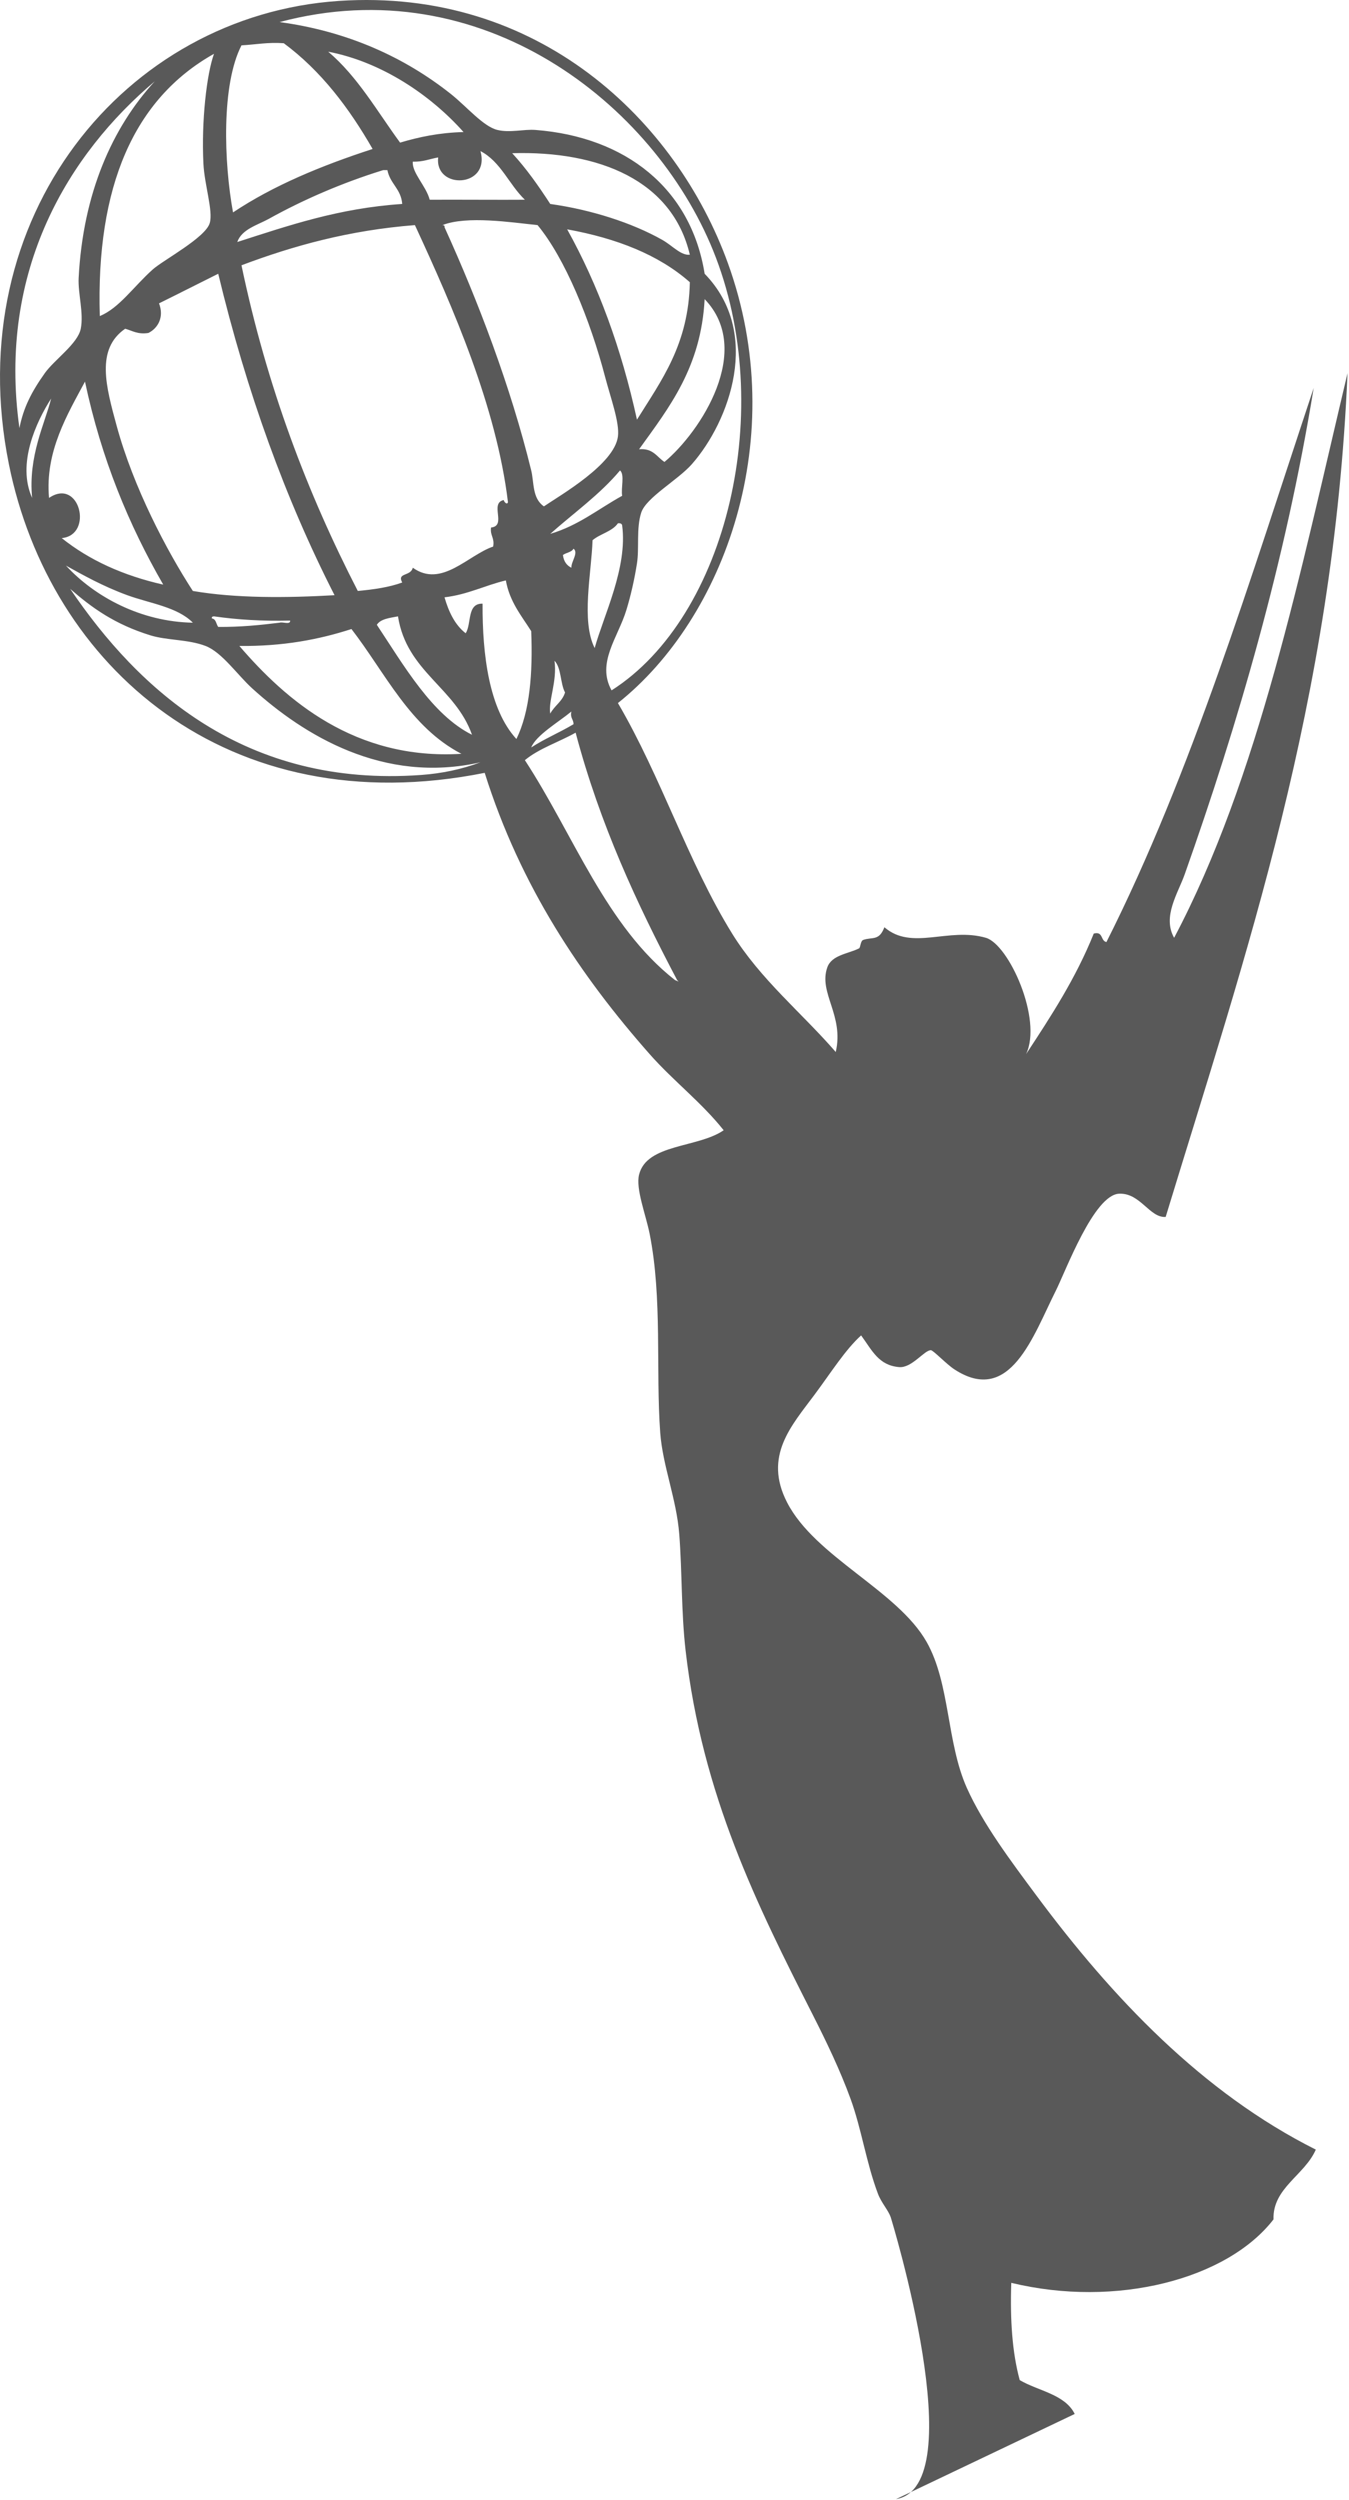 <?xml version="1.0" encoding="UTF-8" standalone="no"?>
<!DOCTYPE svg PUBLIC "-//W3C//DTD SVG 1.1//EN" "http://www.w3.org/Graphics/SVG/1.1/DTD/svg11.dtd">
<svg width="100%" height="100%" viewBox="0 0 709 1314" version="1.1" xmlns="http://www.w3.org/2000/svg" xmlns:xlink="http://www.w3.org/1999/xlink" xml:space="preserve" xmlns:serif="http://www.serif.com/" style="fill-rule:evenodd;clip-rule:evenodd;stroke-linejoin:round;stroke-miterlimit:2;">
    <g transform="matrix(1,0,0,1,-144.298,-114.013)">
        <path d="M615.226,1427.48C655.908,1420.57 612.503,1279.51 612.445,1279.34C611.128,1275.54 607.541,1271.77 605.777,1267.12C599.587,1250.81 597.148,1233.08 591.328,1217.1C585.824,1202 578.693,1187.17 571.32,1172.64C542.369,1115.57 513.364,1057.57 504.631,981.465C502.289,961.053 502.855,940.36 501.297,920.333C499.855,901.805 492.554,884.298 491.293,866.983C488.915,834.303 492.456,796.237 485.736,762.502C483.699,752.275 478.34,738.892 480.178,731.38C484.168,715.074 511.157,717.373 524.638,708.039C512.958,693.334 498.111,682.061 485.736,668.025C449.606,627.052 417.865,580.019 399.04,520.197C264.042,547.182 170.378,464.436 148.955,357.92C122.833,228.041 210.136,122.027 322.347,114.503C427.505,107.453 499.809,177.568 526.861,252.328C559.981,343.857 525.175,438.871 469.064,483.518C491.821,522.355 505.935,567.223 529.084,604.67C543.98,628.768 565.845,646.47 583.546,666.914C588.015,647.602 574.368,635.89 579.101,622.455C581.437,615.824 590.248,615.296 595.773,612.451C596.625,612.013 596.455,608.548 597.996,608.005C602.732,606.339 606.337,608.714 609.111,601.336C623.55,613.848 642.777,601.17 662.462,606.894C674.502,610.394 692.298,649.671 683.582,668.025C696.66,648.129 709.699,628.195 719.148,604.67C724.218,603.307 722.662,608.568 725.818,609.117C770.505,520.427 801.474,418.014 834.744,317.906C819.722,409.692 794.908,494.519 766.943,573.549C763.414,583.521 755.101,595.742 761.386,606.894C805.8,522.882 827.57,415.268 852.527,310.125C845.168,482.455 798.9,615.883 756.939,753.61C748.435,754.112 743.628,740.895 732.486,741.384C719.207,741.966 704.457,781.943 699.142,792.512C687.269,816.127 675.175,852.934 645.791,833.637C641.726,830.968 634.789,823.673 633.564,823.634C630.148,823.525 623.554,833.081 616.892,832.526C606.101,831.628 602.712,823.854 596.884,815.854C588.561,823.406 581.308,835.023 572.432,846.975C560.286,863.332 545.421,879.266 557.982,903.662C572.754,932.348 616.017,949.891 631.341,977.02C643.687,998.878 641.75,1029.78 652.459,1053.71C660.976,1072.74 675.865,1092.52 689.138,1110.4C728.724,1163.71 776.142,1213.85 835.855,1243.78C829.953,1257.3 813.064,1263.97 813.625,1280.46C789.261,1311.96 730.933,1327.15 675.8,1313.8C675.15,1332.98 676.263,1350.39 680.246,1364.93C690.06,1370.67 703.97,1372.33 709.146,1382.71M519.081,245.659C487.763,168.526 397.424,97.277 291.225,125.619C327.167,130.446 357.138,144.266 381.256,163.409C389.55,169.993 398.281,180.515 405.709,182.304C412.372,183.91 419.584,181.832 425.715,182.304C472.99,185.946 507.463,212.915 514.635,257.886C544.838,288.922 527.73,335.384 507.966,357.92C500.602,366.316 483.852,375.501 481.29,383.484C478.658,391.683 480.333,402.189 479.067,410.16C477.703,418.751 475.898,426.748 473.509,434.613C469.132,449.027 457.673,462.366 465.729,476.849C526.644,438.032 552.663,328.371 519.081,245.659ZM293.448,136.733C285.052,136.118 278.606,137.453 271.218,137.845C260.589,158.511 261.949,199.273 266.772,225.652C288.11,211.423 313.3,201.045 340.13,192.308C327.701,170.652 313.021,151.247 293.448,136.733ZM354.58,188.973C364.551,185.977 375.275,183.734 387.925,183.416C370.465,163.825 344.776,146.539 316.789,141.179C332.256,154.241 342.509,172.516 354.58,188.973ZM196.749,280.116C206.852,276.027 214.43,264.731 224.537,255.663C230.051,250.715 252.339,238.933 254.547,231.21C256.367,224.845 251.766,211.199 251.212,200.088C250.087,177.51 252.936,152.93 256.77,142.291C214.546,166.015 194.742,212.16 196.749,280.116ZM154.513,339.024C156.59,328.276 160.877,319.938 167.851,310.125C172.883,303.044 185.186,294.672 186.746,286.785C188.379,278.525 185.22,268.198 185.634,260.109C187.916,215.634 203.326,180.992 225.648,156.74C180.824,194.563 142.803,255.632 154.513,339.024ZM420.158,218.983C411.822,211.018 407.538,199 396.816,193.419C402.155,212.736 372.683,213.869 374.587,196.754C370.157,197.511 366.635,199.176 361.249,198.977C360.769,204.868 368.272,211.796 370.141,218.983C386.157,218.903 407.815,219.093 420.158,218.983ZM433.496,221.207C455.303,224.263 476.755,231.249 492.405,240.102C497.741,243.121 502.168,248.404 506.854,247.882C497.678,208.893 459.279,193.201 413.489,194.531C420.959,202.622 427.371,211.77 433.496,221.207ZM347.911,203.423L345.688,203.423C323.629,210.249 303.037,219.317 285.668,228.987C279.75,232.281 271.413,234.4 268.995,241.213C295.921,232.571 322.333,223.415 355.691,221.207C355.103,213.273 349.267,210.588 347.911,203.423ZM469.064,343.47C470.051,336.161 465.144,322.889 462.395,312.349C454.505,282.104 441.206,249.702 426.827,232.321C412.9,230.9 389.86,227.266 376.81,232.321C377.488,232.384 378.126,232.488 377.921,233.433C395.444,271.927 412.673,317.019 423.492,361.254C425.032,367.551 423.963,375.929 430.161,380.149C439.072,374.1 467.093,358.057 469.064,343.47ZM402.374,391.265C410.805,390.379 401.404,378.493 409.043,376.815C409.309,378.023 410.873,379.484 411.266,377.927C405.239,327.867 382.441,275.701 362.36,232.321C327.663,235.043 298.401,243.203 271.218,253.44C284.6,317.493 306.028,373.497 332.35,424.609C340.818,423.815 348.911,422.645 355.691,420.163C352.81,414.806 360.142,417.094 361.249,412.383C376.361,423.188 390.231,405.788 403.485,401.268C404.358,396.69 401.779,395.564 402.374,391.265ZM479.067,334.579C491.847,314.014 506.248,295.07 506.854,262.332C490.513,247.922 468.419,239.264 442.388,234.544C458.674,263.829 470.912,297.162 479.067,334.579ZM227.871,273.447C230.67,280.61 227.335,286.505 222.313,289.007C216.606,289.898 213.872,287.816 210.087,286.785C194.54,297.553 199.981,317.154 205.641,337.913C214.45,370.221 231.905,403.435 245.655,424.609C268.41,428.49 294.841,428.278 320.124,426.832C294.198,376.065 273.856,319.714 258.993,257.886C248.602,263.055 238.299,268.313 227.871,273.447ZM480.178,350.139C487.531,349.456 489.492,354.164 493.516,356.808C512.562,340.896 540.466,298.053 514.635,271.224C512.753,307.133 495.986,328.156 480.178,350.139ZM170.074,375.704C186.178,364.735 193.589,395.268 176.743,396.822C191.152,408.347 208.934,416.5 230.094,421.275C212.056,390.037 197.582,355.234 188.969,314.572C179.937,331.477 167.855,351.253 170.074,375.704ZM161.182,375.704C159.039,353.551 167.94,336.525 171.185,323.463C163.296,335.784 153.09,357.787 161.182,375.704ZM433.496,394.599C448.358,390.196 458.86,381.432 471.287,374.592C470.577,370.485 472.726,363.52 470.175,361.254C459.537,373.957 445.843,383.605 433.496,394.599ZM471.287,390.153C471.17,389.27 470.252,388.874 469.064,389.041C466.019,393.407 459.74,394.538 455.726,397.934C455.188,415.116 449.627,440.207 456.837,454.62C461.676,437.186 474.203,412.325 471.287,390.153ZM440.165,405.714C440.572,409.012 442.091,411.197 444.611,412.383C444.417,409.15 448.515,404.531 445.722,402.379C444.711,404.332 441.828,404.413 440.165,405.714ZM245.655,441.282C237.535,432.988 222.981,431.14 211.199,426.832C198.265,422.104 187.723,416.117 178.965,411.271C194.071,427.66 218.337,440.81 245.655,441.282ZM423.492,445.728C418.327,437.555 412.189,430.355 410.154,419.052C399.097,421.703 390.177,426.491 377.921,427.944C380.171,435.698 383.423,442.448 389.036,446.839C392.26,441.912 389.556,431.057 397.928,431.278C397.783,458.147 401.362,486.798 415.712,502.414C422.764,487.977 424.356,468.08 423.492,445.728ZM365.695,521.309C376.327,520.535 386.941,518.376 396.816,514.64C345.843,526.296 303.774,500.29 276.776,475.738C269.113,468.769 260.944,456.806 252.324,453.508C243.069,449.967 232.264,450.67 223.425,447.951C204.572,442.15 192.444,433.342 181.188,423.498C217.091,476.52 273.087,528.049 365.695,521.309ZM258.993,443.504C270.567,443.594 281.015,442.557 291.225,441.282C292.84,440.674 296.97,442.581 296.783,440.17C282.354,440.519 269.069,439.726 256.77,437.947C256.092,438.01 255.454,438.113 255.658,439.059C257.942,439.369 257.876,442.027 258.993,443.504ZM342.354,442.393C356.403,463.542 371.34,489.727 392.371,500.19C383.583,475.263 358.03,467.101 353.468,437.947C349.144,438.81 344.369,439.222 342.354,442.393ZM329.016,444.616C311.937,450.137 292.964,453.765 270.107,453.508C294.424,481.803 330.759,513.636 386.813,510.194C359.727,496.155 346.923,467.834 329.016,444.616ZM433.496,489.076C435.652,484.934 439.789,482.772 441.276,477.961C438.693,473.134 439.388,465.029 435.719,461.289C437.241,472.086 432.368,482.373 433.496,489.076ZM423.492,506.859C430.433,502.314 438.553,498.95 445.722,494.633C445.747,492.015 443.808,491.361 444.611,487.964C437.685,493.643 426.007,500.472 423.492,506.859ZM499.074,629.123C500.281,629.557 501.742,630.457 500.185,629.123C479.094,589.082 459.642,547.402 446.834,499.079C438.069,504.023 427.659,507.321 420.158,513.528C445.795,552.729 462.698,600.662 499.074,629.123Z" style="fill:rgb(89,89,89);"/>
    </g>
</svg>
